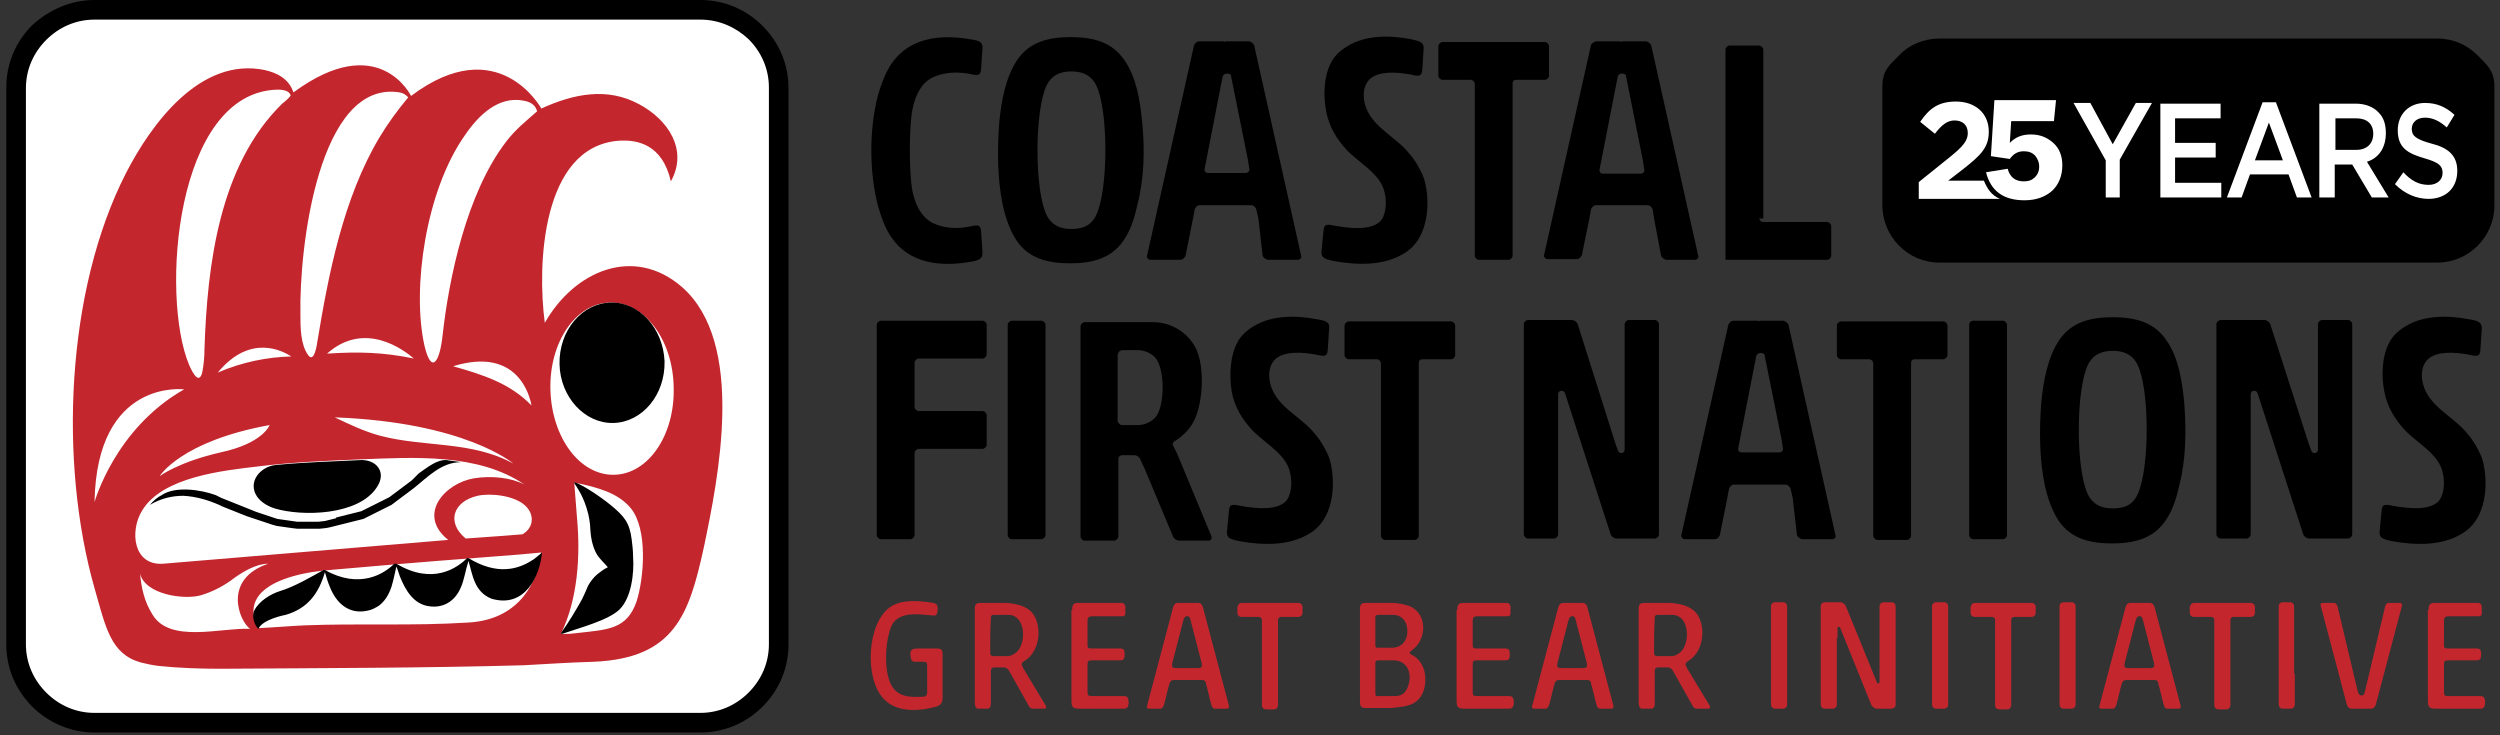 <svg width="357" height="105" viewBox="0 0 357 105" fill="none" xmlns="http://www.w3.org/2000/svg">
<rect x="0" y="0" width="357" height="105" fill="#333333" stroke="none"/>
<path fill-rule="evenodd" clip-rule="evenodd" d="M14.4 1H99.2C102.6 1 105.7 2.4 107.9 4.6C110.1 6.8 111.5 9.9 111.5 13.3V91.2C111.5 94.6 110.1 97.7 107.9 99.9C105.7 102.1 102.6 103.5 99.2 103.5H14.4C11 103.5 7.9 102.1 5.7 99.9C3.5 97.7 2.1 94.6 2.1 91.2V13.3C2.1 9.9 3.5 6.8 5.7 4.6C7.9 2.4 11 1 14.4 1Z" fill="white"/>
<path fill-rule="evenodd" clip-rule="evenodd" d="M84.8 94.499C96.3 93.999 98.4 87.8 100.5 78.2C102.6 68.2 106.5 48.999 97.4 40.999C90.5 34.999 82 38.7 77.8 46.1C76.7 38 77.3 21 88.3 20.1C91 19.9 94.6 20.599 95.8 25.899C98.3 21.399 95.4 17.099 91.3 14.899C86.7 12.399 81.9 13.399 77.3 15.499C77.3 15.499 71.2 4.3 58.7 13.7C58.7 13.7 54.1 4.2 41.9 13.2C41.3 11.3 39.6 10.399 37.8 10C28.6 8.1 21.6 17.7 18 24.7C9.4 41.5 8.4 66.1 13.5 83.999C15.1 89.6 15.8 93.4 20.1 94.6C20.9 94.799 21.8 94.999 22.7 95.1C25.6 95.4 28.6 95.499 31.5 95.499C45.9 95.4 60.4 95.4 74.8 94.999C78.2 94.799 81.5 94.6 84.8 94.499ZM96.2 55.3C96.4 62.099 92.6 67.7 87.7 67.799C82.8 67.9 78.8 62.5 78.6 55.7C78.4 48.9 82.2 43.3 87.1 43.2C92 43.1 96.1 48.499 96.2 55.3ZM77.3 78.9C76.2 78.999 75.1 79.1 74 79.2C66.2 79.8 58.4 80.4 50.5 81.1C48.5 81.299 46.4 81.4 44.5 81.7C41.5 82.2 36 83.6 36.2 87.499C36.2 88.1 36.3 88.6 36.5 88.999C36.6 89.299 36.8 89.6 36.9 89.7C39.1 89.6 41.3 89.4 43.5 89.299C51.3 88.999 59 89.4 66.8 88.9C73 88.6 76.5 84.6 77.3 78.9ZM73.3 66.2C73.3 66.2 66.5 60.3 47.8 59.6C49.9 60.6 52 61.6 54.2 62.2C60.5 63.9 67.3 62.9 73.3 66.2ZM64 77.1C59.5 73.499 63.5 68.999 67.7 68.299C70.2 67.9 73 68.2 74.9 69.2C68.3 64.7 59.1 65.3 51.4 65.6C46.6 65.8 41.7 66 36.9 66.6C31.8 67.2 23.2 68.1 20.3 72.9C18.5 75.799 19 80.799 23.3 80.499L64 77.1ZM66.5 76.9C63.7 74.6 64.7 71.6 68.2 70.799C69.9 70.4 73.4 70.7 75 72.2C76.4 73.5 76.2 75.4 74.6 76.299C74.6 76.299 69.7 76.7 66.5 76.9ZM74.9 14.399C75.9 14.6 76.5 15.1 76.7 15.899C75.1 17.299 73.6 18.5 72.3 20.2C66.6 27.6 64.1 39.8 63.2 47.9C62.8 51.7 61.6 53.599 60.6 49.3C58.8 41.2 60.8 27.2 66.4 19.299C68.3 16.5 71.2 13.6 74.9 14.399ZM75.9 57.9C75.7 56.8 74.1 49.4 64.7 52.3C68.9 53.499 72.8 54.7 75.9 57.9ZM13.5 71.7C13.5 71.7 16.4 61.2 26.3 55.6C26.3 55.6 13.8 54 13.5 71.7ZM41.6 50.9C40.5 50.2 35.8 47.5 31.1 53.2C34.6 51.7 38.1 50.999 41.6 50.9ZM59.1 51.2C57.7 50 52.1 45.7 46.7 50.499C51.2 50.2 54.8 50.3 59.1 51.2ZM39.6 12.8C40.6 12.8 41.3 13 41.5 13.6C41.5 13.8 40.7 14.499 40.3 14.8C31.3 23.599 29.6 37.9 29.2 49.8C29.2 50.9 29.1 52 28.9 53.1C28.5 54.8 27.7 53.7 27 52.1C22.9 42.3 25 13.2 39.6 12.8ZM57.1 13.2C57.6 13.3 57.9 13.499 58.3 13.899C56.8 15.7 55.4 17.6 54.2 19.6C49 28.3 46.9 39.2 45.3 48.9C45.3 48.9 44.9 52 44 50.7C42.9 49.2 42.9 46.7 42.9 44.9C42.7 35.4 45.5 11.3 57.1 13.2ZM22.8 67.999C22.8 67.999 25.8 63 38.5 60.7C38.5 60.7 37.6 63.3 31.5 64.6C25.4 66 22.8 67.999 22.8 67.999ZM35.7 89.799C34.1 88.6 31.8 82.7 38.3 80.499C36.6 80.499 34.8 81.6 33.5 82.499C32.1 83.6 30.4 84.499 28.7 84.999C26.3 85.7 20.7 84.9 20 81.9C20.2 83.999 20.6 85.9 21.8 87.799C24.3 91.9 31.6 89.6 35.7 89.799ZM82.4 90.4C81.1 90.6 80.1 90.499 80.1 90.499C82.5 85.6 82.9 79.4 82.4 73.999L82 68.9C85.4 69.6 88.3 70.4 90.1 72.6C92.5 75.6 92 82.4 90.9 85.9C89.5 89.9 86.8 89.9 82.4 90.4Z" fill="#C4262E"/>
<path fill-rule="evenodd" clip-rule="evenodd" d="M19.8 81.7C19.8 81.6 19.9 81.6 19.9 81.6C19.9 81.6 19.8 81.2 19.7 80.5C19.7 81 19.8 81.5 19.8 81.7Z" fill="#C4262E"/>
<path fill-rule="evenodd" clip-rule="evenodd" d="M13.5 0H100C103.5 0 106.6 1.4 108.9 3.7C111.2 6 112.6 9.1 112.6 12.6V92C112.6 95.5 111.2 98.6 108.9 100.9C106.6 103.2 103.5 104.6 100 104.6H13.5C10.1 104.6 6.9 103.2 4.6 100.9C2.3 98.6 0.9 95.5 0.9 92V12.5C0.9 9 2.3 5.9 4.6 3.6C7 1.4 10.1 0 13.5 0ZM100 2.8H13.5C10.8 2.8 8.4 3.9 6.6 5.7C4.8 7.5 3.7 9.9 3.7 12.6V92C3.7 94.7 4.8 97.1 6.6 98.9C8.4 100.7 10.8 101.8 13.5 101.8H100C102.7 101.8 105.1 100.7 106.9 98.9C108.7 97.1 109.8 94.7 109.8 92V12.5C109.8 9.8 108.7 7.4 106.9 5.6C105.1 3.9 102.7 2.8 100 2.8Z" fill="black"/>
<path fill-rule="evenodd" clip-rule="evenodd" d="M82.7 70.1C82.7 70.1 82.3 69.4 82 69C82 68.9 82 69 82 68.9C82.1 68.9 82.1 68.9 82.2 68.9C83.4 69.4 85.6 70.8 87.3 72.2C89.1 73.7 89.9 74.6 90.2 77C90.3 77.8 90.4 78.6 90.4 79.4C90.6 82 90.1 85.4 88.5 87C86.9 88.6 82.6 89.7 80.3 90.5C80.2 90.5 80.1 90.5 80.1 90.5C80.1 90.5 80.1 90.5 80.1 90.4C81.2 88.9 82.2 87.2 83.1 85.6C83.4 85 83.7 84.3 84 83.6C84.3 83.1 84.7 82.5 85.3 82C85.8 81.6 86.2 81.3 86.8 81C86.4 80.5 85.6 79.8 85.2 79.1C84.8 78.4 84.4 77.3 84.3 75.6C84.2 72.5 82.7 70.1 82.7 70.1ZM94.9 51.6C95 56.4 91.7 60.3 87.6 60.4C83.5 60.5 80 56.7 79.9 52C79.8 47.2 83.1 43.3 87.2 43.2C91.3 43.1 94.7 46.9 94.9 51.6ZM51.5 65.7C47.5 65.9 43.5 66 39.4 66.4C37.2 66.6 35.3 68.8 36.7 70.9C37.2 71.6 38 72.2 39.2 72.6C43.2 73.8 51.2 73.6 53.8 69.6C55.3 67.4 53.7 65.6 51.5 65.7ZM65.8 66C65.4 65.9 64.2 65.8 63.8 65.7C62.4 65.6 61.1 66.7 59.8 67.6L59.6 67.8L59.4 68L59.2 68.2L59 68.4L58.8 68.6L58.4 68.9L58 69.2L57.6 69.5L57.2 69.8L56.8 70.1L56.4 70.4L56 70.7L55.6 71L55.2 71.2L54.8 71.4L54.4 71.6L54 71.8L53.6 72L53.2 72.2L52.8 72.4L52.4 72.6L52 72.8L51.6 73L51.2 73.1L50.8 73.2L50.4 73.3L50 73.4L49.6 73.5L49.2 73.6L48.8 73.7L48.4 73.8L48 73.9V74L47.6 74.1L47.2 74.2L46.8 74.3L46.4 74.4L45.5 74.5H44.7H43.9H43.1H42.4L41.7 74.4L41 74.3L40.3 74.2L39.6 74.1L39 73.9L38.4 73.7L37.8 73.5L37.2 73.3L36.6 73.1L36.1 72.9L35.6 72.7L35.1 72.5L34.6 72.3L34.1 72.1L33.6 71.9L33.1 71.7L32.6 71.5L32.1 71.3L31.6 71.1L31.2 70.9L30.8 70.7C28.6 69.9 25 69.4 23.1 70.7C22.5 71 21.9 71.5 21.4 72.1C23.1 71.1 24.7 70.8 26.2 70.8C28 70.9 29.7 71.4 31.3 72.1L31.7 72.3L32.2 72.5L32.7 72.7L33.2 72.9L33.7 73.1L34.2 73.3L34.7 73.5L35.2 73.7L35.8 73.9L36.4 74.1L37 74.3L37.6 74.5L38.2 74.7L38.8 74.9L39.5 75.1L40.2 75.2L40.9 75.3L41.6 75.4L42.4 75.5H43.2H44H44.8H45.7L46.6 75.4L47.1 75.3L47.5 75.2L47.9 75.1L48.3 75L48.7 74.9L49.1 74.8L49.5 74.7L49.9 74.6L50.3 74.5L50.7 74.4L51.1 74.3L51.5 74.2L51.9 74.1L52.3 73.9L52.7 73.7L53.1 73.5L53.5 73.3L53.9 73.1L54.3 72.9L54.7 72.7L55.1 72.5L55.5 72.3L55.9 72.1L56.3 71.8L56.7 71.5L57.1 71.2L57.5 70.9L57.9 70.6L58.3 70.3L58.7 70L59.1 69.7C61 68.2 63 66 65.8 66ZM66.9 79.7C66.8 79.7 66.7 79.7 66.7 79.7C65.3 81.1 61.8 83.6 56.6 80.5C56.5 80.5 56.4 80.5 56.3 80.5C54.9 81.9 51.4 84.2 46.4 81.4H46.2C44.4 82.4 42 83.8 40 84.4C38.7 84.8 37 85.8 36.3 87.2C35.8 88.4 36.7 89.7 36.9 89.8C37.5 88.4 40.8 87.8 40.8 87.8C43.9 86.9 45.5 84.8 46.4 81.7C46.6 82.4 46.8 83.1 47.1 83.8C48 86.1 49.8 87.8 52.5 87.2C53.1 87.1 53.6 86.8 54.1 86.5C54.9 85.9 55.5 85 55.9 83.8C56.2 82.8 56.4 81.8 56.6 80.9C56.8 81.3 56.9 81.8 57.1 82.3C57.9 84.3 59.1 86.4 61.5 86.6C63.4 86.8 65 85.8 65.8 83.9C66.3 82.8 66.5 81.3 66.9 80.1C67.5 82.1 67.7 84.5 70.2 85.5C75 86.9 77.1 82.2 77.4 78.9C76.9 79.3 76.5 79.7 76 80C74 81.3 71 82.2 66.9 79.7Z" fill="black"/>
<path fill-rule="evenodd" clip-rule="evenodd" d="M153.1 87.1C153.1 86.5 153.2 86.1 153.9 86.1H160.2C160.4 86.1 160.6 86.2 160.7 86.6C160.7 86.9 160.7 87.3 160.7 87.6C160.7 88.1 160.2 88 159.8 88H156.1C155.5 88 155.3 88.1 155.3 88.7C155.3 89.8 155.3 90.9 155.3 92C155.3 92.4 155.3 92.6 155.8 92.6H159.9C160.5 92.6 160.6 92.8 160.6 93.5C160.6 94.3 160.3 94.3 159.7 94.3C158.4 94.3 157.2 94.3 155.9 94.3C155.4 94.3 155.3 94.4 155.3 94.9C155.3 96.2 155.3 97.5 155.3 98.8C155.3 99.3 155.4 99.4 155.9 99.4H160.4C160.9 99.4 161 99.5 161.1 99.8C161.2 100.1 161.2 100.5 161.1 100.8C161 101.1 160.8 101.2 160.5 101.2C158.4 101.2 156.2 101.2 154.1 101.2C153 101.2 153 100.8 153 99.8V87.1H153.1ZM346.8 87.1C346.8 86.5 346.9 86.1 347.6 86.1H353.9C354.1 86.1 354.3 86.2 354.4 86.6C354.4 86.9 354.4 87.3 354.4 87.6C354.4 88.1 353.9 88 353.5 88H349.8C349.2 88 349 88.1 349 88.7V92C349 92.4 349 92.6 349.5 92.6H353.6C354.2 92.6 354.3 92.8 354.3 93.5C354.3 94.3 354 94.3 353.4 94.3C352.1 94.3 350.9 94.3 349.6 94.3C349.1 94.3 349 94.4 349 94.9C349 96.2 349 97.5 349 98.8C349 99.3 349.1 99.4 349.6 99.4H354.1C354.6 99.4 354.7 99.5 354.8 99.8C354.9 100.1 354.9 100.5 354.8 100.8C354.7 101.1 354.5 101.2 354.2 101.2C352.1 101.2 349.9 101.2 347.8 101.2C346.7 101.2 346.7 100.8 346.7 99.8V87.1H346.8ZM134.6 99.7C134.6 100.8 133.8 100.9 132.9 101.1C130.6 101.6 127.9 101.6 126.2 99.8C123.4 96.9 123.8 89 127.1 86.7C128.8 85.5 131.4 85.8 133.3 86.1C133.7 86.2 133.9 86.4 133.9 86.8C133.9 87.1 133.9 87.3 133.8 87.6C133.8 87.7 133.6 87.9 133.5 87.9C133 87.9 132.6 87.8 132.1 87.8C130.4 87.6 128.1 87.6 127.3 89.4C126.5 91.2 126.2 94.9 127 97.2C127.8 99.5 129.7 99.6 131.7 99.5C132.2 99.5 132.4 99.3 132.4 98.8C132.4 97.6 132.4 96.3 132.4 95.1C132.4 94.6 132.3 94.5 131.8 94.5H130.6C130 94.5 130 93.6 130 93.2C130.1 92.7 130.4 92.6 131.2 92.6C132 92.6 132.9 92.6 133.7 92.6C134.5 92.6 134.6 92.8 134.6 93.5C134.6 95.6 134.6 97.6 134.6 99.7ZM139.2 87C139.2 86.3 139.4 86.1 140 86.1H143.7C145.1 86.2 146.5 86.5 147.4 87.5C148.9 89.4 148.5 93 146.4 94.3C145.8 94.7 145.8 94.8 146.1 95.4C147.2 97.2 148.2 98.9 149.3 100.7C149.5 101 149.4 101.2 149.1 101.2H147.7C147.2 101.2 147 101.1 146.8 100.6C145.9 99 145 97.4 144.1 95.8C143.9 95.5 143.7 95.3 143.3 95.3H142.1C141.4 95.3 141.5 95.7 141.5 96.3C141.5 97.6 141.5 98.8 141.5 100.1C141.5 100.7 141.5 101.2 141 101.2H139.7C139.2 101.2 139.2 100.5 139.2 100.1C139.2 95.7 139.2 91.4 139.2 87ZM141.4 93.2C141.4 93.5 141.5 93.7 141.9 93.7H143.8C144.4 93.7 144.9 93.4 145.3 93C146.6 91.6 146.4 87.8 144 87.8H142C141.6 87.8 141.5 87.9 141.5 88.2C141.4 89.9 141.4 91.5 141.4 93.2ZM234 87C234 86.3 234.2 86.1 234.8 86.1H238.5C239.9 86.2 241.3 86.5 242.2 87.5C243.7 89.4 243.3 93 241.2 94.3C240.6 94.7 240.6 94.8 240.9 95.4C242 97.2 243 98.9 244.1 100.7C244.3 101 244.2 101.2 243.9 101.2H242.5C242 101.2 241.8 101.1 241.6 100.6C240.7 99 239.8 97.4 238.9 95.8C238.7 95.5 238.5 95.3 238.1 95.3H236.9C236.2 95.3 236.3 95.7 236.3 96.3C236.3 97.6 236.3 98.8 236.3 100.1C236.3 100.7 236.3 101.2 235.8 101.2H234.5C234 101.2 234 100.5 234 100.1C234 95.7 234 91.4 234 87ZM236.2 93.2C236.2 93.5 236.3 93.7 236.7 93.7H238.6C239.2 93.7 239.7 93.4 240.1 93C241.4 91.6 241.2 87.8 238.8 87.8H236.8C236.4 87.8 236.3 87.9 236.3 88.2C236.2 89.9 236.2 91.5 236.2 93.2ZM168.2 86.1C167.8 86.1 167.6 86.4 167.5 86.8L163.8 100.8C163.7 101 163.8 101.2 164.1 101.2C164.6 101.2 165.2 101.2 165.7 101.2C166 101.2 166.1 100.9 166.2 100.7C166.5 99.7 166.7 98.6 167 97.6C167.1 97.3 167.3 97.1 167.6 97.1C168.3 97.1 168.9 97.1 169.6 97.1C170.3 97.1 170.9 97.1 171.6 97.1C171.9 97.1 172.2 97.2 172.2 97.6C172.5 98.6 172.7 99.7 173 100.7C173.1 101 173.2 101.2 173.5 101.2C174 101.2 174.6 101.2 175.2 101.2C175.5 101.2 175.5 101 175.5 100.8L171.8 86.8C171.7 86.4 171.5 86.1 171.1 86.1C170 86.1 169.1 86.1 168.2 86.1ZM169 88.5L167.4 94.7C167.3 95.2 167.4 95.4 167.9 95.4H169.5H171.1C171.6 95.4 171.7 95.2 171.6 94.7L170 88.5C169.9 87.8 169.2 87.8 169 88.5ZM304.2 86.1C303.8 86.1 303.6 86.4 303.5 86.8L299.8 100.8C299.7 101 299.8 101.2 300.1 101.2C300.6 101.2 301.2 101.2 301.7 101.2C302 101.2 302.1 100.9 302.2 100.7C302.5 99.7 302.7 98.6 303 97.6C303.1 97.3 303.3 97.1 303.6 97.1C304.3 97.1 304.9 97.1 305.6 97.1C306.3 97.1 306.9 97.1 307.6 97.1C307.9 97.1 308.2 97.2 308.2 97.6C308.5 98.6 308.7 99.7 309 100.7C309.1 101 309.2 101.2 309.5 101.2C310 101.2 310.6 101.2 311.1 101.2C311.4 101.2 311.4 101 311.4 100.8L307.7 86.8C307.6 86.4 307.4 86.1 307 86.1C306 86.1 305.1 86.1 304.2 86.1ZM305 88.5L303.4 94.7C303.3 95.2 303.4 95.4 303.9 95.4H305.5H307.1C307.6 95.4 307.7 95.2 307.6 94.7L306 88.5C305.9 87.8 305.2 87.8 305 88.5ZM208.1 87.1C208.1 86.5 208.2 86.1 208.9 86.1H215.2C215.4 86.1 215.6 86.2 215.7 86.6C215.7 86.9 215.7 87.3 215.7 87.6C215.7 88.1 215.2 88 214.8 88H211.1C210.5 88 210.3 88.1 210.3 88.7C210.3 89.8 210.3 90.9 210.3 92C210.3 92.4 210.3 92.6 210.8 92.6H214.9C215.5 92.6 215.6 92.8 215.6 93.5C215.6 94.3 215.3 94.3 214.7 94.3C213.4 94.3 212.2 94.3 210.9 94.3C210.4 94.3 210.3 94.4 210.3 94.9C210.3 96.2 210.3 97.5 210.3 98.8C210.3 99.3 210.4 99.4 210.9 99.4H215.4C215.9 99.4 216 99.5 216.1 99.8C216.2 100.1 216.2 100.5 216.1 100.8C216 101.1 215.8 101.2 215.5 101.2C213.4 101.2 211.2 101.2 209.1 101.2C208 101.2 208 100.8 208 99.8V87.1H208.1ZM223.2 86.1C222.8 86.1 222.6 86.4 222.5 86.8L218.8 100.8C218.7 101 218.8 101.2 219.1 101.2C219.6 101.2 220.2 101.2 220.7 101.2C221 101.2 221.1 100.9 221.2 100.7C221.5 99.7 221.7 98.6 222 97.6C222.1 97.3 222.3 97.1 222.6 97.1C223.3 97.1 223.9 97.1 224.6 97.1C225.3 97.1 225.9 97.1 226.6 97.1C226.9 97.1 227.2 97.2 227.2 97.6C227.5 98.6 227.7 99.7 228 100.7C228.1 101 228.2 101.2 228.5 101.2C229.1 101.2 229.6 101.2 230.1 101.2C230.4 101.2 230.4 101 230.4 100.8L226.7 86.8C226.6 86.4 226.4 86.1 226 86.1C225 86.1 224.1 86.1 223.2 86.1ZM224 88.5L222.4 94.7C222.3 95.2 222.4 95.4 222.9 95.4H224.5H226.1C226.6 95.4 226.7 95.2 226.6 94.7L225 88.5C224.9 87.8 224.2 87.8 224 88.5ZM177.3 86.1H185.4C185.7 86.1 186 86.3 186 86.7V87.5C186 87.8 185.8 88.1 185.4 88.1H183.1H182.9C182.7 88.1 182.5 88.3 182.5 88.5V88.7V100.7C182.5 101 182.3 101.3 181.9 101.3H180.8C180.5 101.3 180.2 101.1 180.2 100.7V88.7V88.5C180.2 88.3 180 88.1 179.8 88.1H179.6H177.3C177 88.1 176.7 87.9 176.7 87.5V86.7C176.8 86.3 177 86.1 177.3 86.1ZM282 86.1H290.1C290.4 86.1 290.7 86.3 290.7 86.7V87.5C290.7 87.8 290.5 88.1 290.1 88.1H287.8H287.6C287.4 88.1 287.2 88.3 287.2 88.5V88.7V100.7C287.2 101 287 101.3 286.6 101.3H285.5C285.2 101.3 284.9 101.1 284.9 100.7V88.7V88.5C284.9 88.3 284.7 88.1 284.5 88.1H284.3H282C281.7 88.1 281.4 87.9 281.4 87.5V86.7C281.5 86.3 281.7 86.1 282 86.1ZM313.3 86.1H321.4C321.7 86.1 322 86.3 322 86.7V87.5C322 87.8 321.8 88.1 321.4 88.1H319.1H318.9C318.7 88.1 318.5 88.3 318.5 88.5V88.7V100.7C318.5 101 318.3 101.3 317.9 101.3H316.8C316.5 101.3 316.2 101.1 316.2 100.7V88.7V88.5C316.2 88.3 316 88.1 315.8 88.1H315.6H313.3C313 88.1 312.7 87.9 312.7 87.5V86.7C312.8 86.3 313 86.1 313.3 86.1ZM194.2 87C194.2 86.3 194.4 86.1 195 86.1H198.7C199.7 86.1 200.6 86.3 201.4 86.6C203.9 87.8 203.7 91.3 201.7 92.8C201.6 92.9 201.3 93.1 201.3 93.2C201.3 93.4 201.7 93.6 201.8 93.6C202.6 94.1 203.1 94.8 203.4 95.8C203.8 97.5 203.4 99.7 201.7 100.5C200.9 100.9 199.6 101 198.7 101.1H195C194.3 101.1 194.2 100.8 194.2 100.1C194.2 96.5 194.2 95.5 194.2 93.2C194.2 91.2 194.2 90.3 194.2 87ZM198.9 87.8H196.9C196.5 87.8 196.4 87.9 196.4 88.2C196.4 88.9 196.4 89.6 196.4 90.3C196.4 91 196.4 91.4 196.4 92.1C196.4 92.5 196.5 92.5 196.9 92.5H198.8C199.9 92.5 200.7 91.8 200.9 90.8C201.2 89.4 200.6 87.8 198.9 87.8ZM199 94.3H196.9C196.5 94.3 196.4 94.4 196.4 94.7C196.4 95.4 196.4 96.2 196.4 96.9C196.4 97.6 196.4 98.3 196.4 99C196.4 99.4 196.5 99.4 196.9 99.4H199.2C200.1 99.4 200.6 99 200.9 98.4C201.8 96.6 201.2 94.3 199 94.3ZM255.2 96.2V91V86.6C255.2 86.3 255 86 254.6 86H253.5C253.2 86 252.9 86.2 252.9 86.6V91V96.2V100.6C252.9 100.9 253.1 101.2 253.5 101.2H254.6C254.9 101.2 255.2 101 255.2 100.6V96.2ZM327.6 96.2V91V86.6C327.6 86.3 327.4 86 327 86H326C325.7 86 325.4 86.2 325.4 86.6V91V96.2V100.6C325.4 100.9 325.6 101.2 326 101.2H327.1C327.4 101.2 327.7 101 327.7 100.6V96.2H327.6ZM278.2 96.2V91V86.6C278.2 86.3 278 86 277.6 86H276.5C276.2 86 275.9 86.2 275.9 86.6V91V96.2V100.6C275.9 100.9 276.1 101.2 276.5 101.2H277.6C277.9 101.2 278.2 101 278.2 100.6V96.2ZM296.4 96.2V91V86.6C296.4 86.3 296.2 86 295.8 86H294.7C294.4 86 294.1 86.2 294.1 86.6V91V96.2V100.6C294.1 100.9 294.3 101.2 294.7 101.2H295.8C296.1 101.2 296.4 101 296.4 100.6V96.2ZM262.4 91.1V90.2V89.7C262.4 89.6 262.5 89.5 262.6 89.5C262.7 89.5 262.8 89.6 262.8 89.7L267.2 100.6C267.3 100.9 267.7 101.2 268 101.2H270.1C270.4 101.2 270.7 101 270.7 100.6V86.6C270.7 86.3 270.5 86 270.1 86H269C268.7 86 268.4 86.2 268.4 86.6V96.2V97.4C268.4 97.5 268.3 97.6 268.2 97.6C268.1 97.6 268 97.5 268 97.4L267.8 96.9L265.4 91L263.6 86.6C263.5 86.3 263.1 86 262.8 86H260.6C260.3 86 260 86.2 260 86.6V100.6C260 100.9 260.2 101.2 260.6 101.2H261.7C262 101.2 262.3 101 262.3 100.6V91.1H262.4ZM335.8 101.2C335.4 101.2 335.2 100.9 335.1 100.5L331.4 86.5C331.3 86.3 331.4 86.1 331.7 86.1C332.2 86.1 332.8 86.1 333.3 86.1C333.6 86.1 333.7 86.4 333.8 86.6L336.7 98.8C336.9 99.5 337.6 99.5 337.7 98.8L340.6 86.6C340.7 86.3 340.8 86.1 341.1 86.1C341.6 86.1 342.2 86.1 342.7 86.1C343 86.1 343 86.3 343 86.5L339.3 100.5C339.2 100.9 339 101.2 338.6 101.2C337.6 101.2 336.7 101.2 335.8 101.2Z" fill="#C4262E"/>
<path fill-rule="evenodd" clip-rule="evenodd" d="M168.1 64.8L167.7 64L167.5 63.6C167.4 63.4 167.5 63.2 167.6 63.1C168.9 62.3 169.9 61.3 170.5 60.1C171.8 57.5 172.1 52.3 170.7 49.6C169.5 47.4 167.2 46 164.6 46H159.1H157.8H154.9C154.6 46 154.3 46.3 154.3 46.6V76.6C154.3 76.9 154.6 77.2 154.9 77.2H159.1C159.4 77.2 159.7 76.9 159.7 76.6V65.5C159.7 65.2 160 65 160.3 65H160.7H161.6H162C162.3 65 162.6 65.2 162.8 65.5L163.1 66.2L163.4 66.8L167.5 76.6C167.6 76.9 168 77.2 168.4 77.2H172.6C172.9 77.2 173.1 76.9 173 76.6L168.1 64.8ZM159.7 50.5C159.7 50.2 160 50 160.3 50H161.6H162.5C163.4 50 164.3 50.4 164.9 51C166.4 52.5 166.4 58.2 164.9 59.7C164.3 60.3 163.4 60.7 162.5 60.7H160.1C159.9 60.6 159.7 60.4 159.6 60.2V50.5H159.7ZM130.6 66V64.7C130.6 64.4 130.9 64.1 131.2 64.1H132.5H140.3C140.6 64.1 140.9 63.8 140.9 63.5V59.3C140.9 59 140.6 58.7 140.3 58.7H132.5H131.2C130.9 58.7 130.6 58.4 130.6 58.1V56.8V53.1V51.8C130.6 51.5 130.9 51.2 131.2 51.2H132.5H140.3C140.6 51.2 140.9 50.9 140.9 50.6V46.4C140.9 46.1 140.6 45.8 140.3 45.8H130H125.8C125.5 45.8 125.2 46.1 125.2 46.4V50.6V59.3V63.5V76.4C125.2 76.7 125.5 77 125.8 77H130C130.3 77 130.6 76.7 130.6 76.4V66ZM202.6 51.8C202.6 51.5 202.8 51.3 203.1 51.3H207.2C207.5 51.3 207.8 51 207.8 50.7V46.5C207.8 46.2 207.5 45.9 207.2 45.9H202H197.8H192.6C192.3 45.9 192 46.2 192 46.5V50.7C192 51 192.3 51.3 192.6 51.3H196.7C197 51.4 197.2 51.6 197.2 51.9V53.2V76.5C197.2 76.8 197.5 77.1 197.8 77.1H202C202.3 77.1 202.6 76.8 202.6 76.5V51.8ZM230.7 63.4L231 64.2C231.1 64.5 231.2 64.7 231.5 64.7C231.8 64.7 232 64.5 232 64.2V46.3C232 46 232.3 45.7 232.6 45.7H236.3C236.6 45.7 236.9 46 236.9 46.3V76.3C236.9 76.6 236.6 76.9 236.3 76.9H234.5H232.6H230.8C230.5 76.9 230.1 76.6 230 76.3L223.5 56.2C223.4 56 223.3 55.8 223 55.8C222.7 55.8 222.5 56 222.5 56.3V57.1V76.3C222.5 76.6 222.2 76.9 221.9 76.9H218.2C217.9 76.9 217.6 76.6 217.6 76.3V46.3C217.6 46 217.9 45.7 218.2 45.7H220.8H221.9H224.5C224.8 45.7 225.2 46 225.3 46.3L230.7 63.4ZM256 71.1L255.7 69.8C255.6 69.5 255.3 69.2 255 69.2H247.6C247.3 69.2 247 69.5 246.9 69.8L246.7 70.9L245.6 76.4C245.5 76.7 245.2 77 244.8 77H240.6C240.3 77 240 76.7 240.1 76.4L246.8 46.4C246.9 46.1 247.2 45.8 247.6 45.8H250.9C251 45.8 251.1 45.8 251.1 45.9C251.2 45.9 251.2 45.8 251.3 45.8H254.6C254.9 45.8 255.3 46.1 255.4 46.4L262.1 76.4C262.2 76.7 262 77 261.6 77H257.4C257.1 77 256.7 76.7 256.6 76.4L256 71.1ZM252 50.8C252 50.5 251.7 50.4 251.4 50.4C251.1 50.4 250.9 50.6 250.8 50.8L248.2 64.1C248.2 64.4 248.4 64.6 248.7 64.6H250H252.8H254.1C254.4 64.6 254.7 64.3 254.6 64L254.4 62.7L252 50.8ZM272.9 51.8C272.9 51.5 273.1 51.3 273.4 51.3H277.5C277.8 51.3 278.1 51 278.1 50.7V46.5C278.1 46.2 277.8 45.9 277.5 45.9H272.3H268.1H262.9C262.6 45.9 262.3 46.2 262.3 46.5V50.7C262.3 51 262.6 51.3 262.9 51.3H267C267.3 51.4 267.5 51.6 267.5 51.9V53.2V76.5C267.5 76.8 267.8 77.1 268.1 77.1H272.3C272.6 77.1 272.9 76.8 272.9 76.5V51.8ZM329.7 63.4L330 64.2C330.1 64.5 330.2 64.7 330.5 64.7C330.8 64.7 331 64.5 331 64.2V46.3C331 46 331.3 45.7 331.6 45.7H335.3C335.6 45.7 335.9 46 335.9 46.3V76.3C335.9 76.6 335.6 76.9 335.3 76.9H333.5H331.6H329.7C329.4 76.9 329 76.6 328.9 76.3L322.4 56.2C322.3 56 322.2 55.8 321.9 55.8C321.6 55.8 321.4 56 321.4 56.3V57.1V76.3C321.4 76.6 321.1 76.9 320.8 76.9H317.1C316.8 76.9 316.5 76.6 316.5 76.3V46.3C316.5 46 316.8 45.7 317.1 45.7H319.7H320.8H323.4C323.7 45.7 324.1 46 324.2 46.3L329.7 63.4ZM352.6 45.6C349.5 45 346.1 45 343.5 46.6C342.5 47.2 341.6 48 341.1 49.1C340.2 50.8 340 53.6 340.5 56C340.9 58.1 342 59.9 343.4 61.4C345.2 63.3 348.2 64.8 348.8 67.4C349.2 68.9 349 70.9 348.1 71.7C346.7 72.9 344 72.6 342.1 72.3C340.6 72 340.2 71.9 340.1 72.9L339.8 76C339.8 76.8 340.2 77 341.7 77.3C345.1 77.9 348.7 77.9 351.4 76.3C355.8 73.9 355.2 67.3 354.3 65.1C353.8 64 353.2 62.9 352.4 62C350.6 59.7 347.7 58.5 346.4 55.9C345.7 54.5 345.5 52.5 346.7 51.3C348 50.1 350.5 50.3 352.3 50.6C353.7 50.9 354.1 51 354.2 50L354.4 46.9C354.4 46.1 354 45.8 352.6 45.6ZM301.7 72.6C300.3 72.6 299 72.2 298.2 70.7C296.4 67.2 296.4 55.6 298.2 52C299 50.5 300.3 50.1 301.7 50.1C303.1 50.1 304.4 50.5 305.2 52C307 55.5 307 67.1 305.2 70.7C304.4 72.3 303.1 72.6 301.7 72.6ZM311.9 57.4C311.6 54.4 311.1 51 309.3 48.5C307.5 45.9 304.7 45.3 301.7 45.3C298.7 45.3 295.9 45.9 294.1 48.5C292.4 51 291.8 54.4 291.5 57.4C291.2 61.3 291.2 65.5 292 69.3C292.4 71.1 293 72.9 294 74.4C295.8 77 298.6 77.6 301.6 77.6C304.6 77.6 307.4 77 309.2 74.4C310.2 73 310.8 71.2 311.2 69.3C312.2 65.5 312.2 61.3 311.9 57.4ZM281.8 45.8H286C286.3 45.8 286.6 46.1 286.6 46.4V76.4C286.6 76.7 286.3 77 286 77H281.8C281.5 77 281.2 76.7 281.2 76.4V46.4C281.2 46.1 281.4 45.8 281.8 45.8ZM188.1 45.6C185 45 181.6 45 179 46.6C178 47.2 177.1 48 176.6 49.1C175.7 50.8 175.5 53.6 175.9 56C176.3 58.1 177.4 59.9 178.8 61.4C180.6 63.3 183.6 64.8 184.2 67.4C184.6 68.9 184.4 70.9 183.5 71.7C182.1 72.9 179.4 72.6 177.5 72.3C176 72 175.6 71.9 175.5 72.9L175.2 76C175.2 76.8 175.6 77 177.1 77.3C180.5 77.9 184.1 77.9 186.8 76.3C191.2 73.9 190.6 67.3 189.7 65.1C189.2 64 188.6 62.9 187.8 62C186 59.7 183.1 58.5 181.8 55.9C181.1 54.5 180.9 52.5 182.1 51.3C183.4 50.1 185.9 50.3 187.7 50.6C189.1 50.9 189.5 51 189.6 50L189.8 46.9C189.9 46.1 189.5 45.8 188.1 45.6ZM144.5 45.8H148.7C149 45.8 149.3 46.1 149.3 46.4V76.4C149.3 76.7 149 77 148.7 77H144.5C144.2 77 143.9 76.7 143.9 76.4V46.4C143.9 46.1 144.2 45.8 144.5 45.8Z" fill="black"/>
<path fill-rule="evenodd" clip-rule="evenodd" d="M179.7 31.2L179.4 29.9C179.3 29.6 179 29.3 178.7 29.3H171.3C171 29.3 170.7 29.6 170.6 29.9L170.4 31L169.3 36.5C169.2 36.8 168.9 37.1 168.5 37.1H164.3C164 37.1 163.7 36.8 163.8 36.5L170.5 6.5C170.6 6.2 170.9 5.9 171.3 5.9H174.6C174.7 5.9 174.8 5.9 174.8 6C174.9 6 174.9 5.9 175 5.9H178.3C178.6 5.9 179 6.2 179.1 6.5L185.8 36.5C185.9 36.8 185.7 37.1 185.3 37.1H181.1C180.8 37.1 180.4 36.8 180.3 36.5L179.7 31.2ZM175.8 10.9C175.8 10.6 175.5 10.5 175.2 10.5C174.9 10.5 174.7 10.7 174.6 10.9L172 24.2C172 24.5 172.2 24.7 172.5 24.7H173.8H176.6H177.9C178.2 24.7 178.5 24.4 178.4 24.1L178.2 22.8L175.8 10.9ZM216 11.9C216 11.6 216.2 11.4 216.5 11.4H220.6C220.9 11.4 221.2 11.1 221.2 10.8V6.6C221.2 6.3 220.9 6 220.6 6H215.4H211.2H206C205.7 6 205.4 6.3 205.4 6.6V10.8C205.4 11.1 205.7 11.4 206 11.4H210.1C210.4 11.5 210.6 11.7 210.6 12V13.2V36.5C210.6 36.8 210.9 37.1 211.2 37.1H215.4C215.7 37.1 216 36.8 216 36.5V11.9ZM232.2 10.9C232.2 10.6 231.9 10.5 231.6 10.5C231.3 10.5 231.1 10.7 231 10.9V11L228.4 24.3C228.4 24.6 228.6 24.8 228.9 24.8H230.2H233H234.3C234.6 24.8 234.9 24.5 234.8 24.2L234.6 22.9L232.2 10.9ZM251.2 31.2C251.3 31.5 251.5 31.7 251.8 31.7H253.1H260.9C261.2 31.7 261.5 32 261.5 32.3V36.5C261.5 36.8 261.2 37.1 260.9 37.1H250.6H246.4V32.9V7.1C246.4 6.8 246.7 6.5 247 6.5H251.2C251.5 6.5 251.8 6.8 251.8 7.1V31.2H251.2ZM201.5 5.6C198.4 5 195 5 192.4 6.6C191.4 7.2 190.5 8 190 9.1C189.1 10.8 188.9 13.6 189.4 16C189.8 18.1 190.9 19.9 192.3 21.4C194.1 23.3 197.1 24.8 197.7 27.4C198.1 28.9 197.9 30.9 197 31.7C195.6 32.9 192.9 32.6 191 32.3C189.5 32 189.1 31.9 189 32.9L188.7 36C188.7 36.8 189.1 37 190.6 37.3C194 37.9 197.6 37.9 200.3 36.3C204.7 33.9 204.1 27.3 203.2 25.1C202.7 24 202.1 22.9 201.3 22C199.5 19.7 196.6 18.5 195.3 15.9C194.6 14.5 194.4 12.5 195.6 11.3C196.9 10.1 199.4 10.3 201.2 10.6C202.6 10.9 203 11 203.1 10L203.3 6.9C203.3 6.1 202.9 5.9 201.5 5.6ZM153 32.7C151.6 32.7 150.3 32.3 149.5 30.8C147.7 27.3 147.7 15.7 149.5 12.1C150.3 10.6 151.6 10.2 153 10.2C154.4 10.2 155.7 10.6 156.5 12.1C158.3 15.6 158.3 27.2 156.5 30.8C155.7 32.4 154.3 32.7 153 32.7ZM163.1 17.4C162.8 14.4 162.3 11 160.5 8.5C158.7 5.9 155.9 5.3 152.9 5.3C149.9 5.3 147.1 5.9 145.3 8.5C143.6 11 143 14.4 142.7 17.4C142.4 21.3 142.4 25.5 143.2 29.3C143.6 31.1 144.2 32.9 145.2 34.4C147 37 149.8 37.6 152.8 37.6C155.8 37.6 158.6 37 160.4 34.4C161.4 33 162 31.2 162.4 29.3C163.4 25.5 163.5 21.4 163.1 17.4ZM138.5 5.6C134.4 4.9 129.9 5.3 127.3 9.1C126.5 10.3 125.9 11.8 125.4 13.5C124.1 18.4 124.1 24.6 125.4 29.5C125.9 31.2 126.5 32.8 127.3 33.9C129.9 37.7 134.4 38.1 138.5 37.4C139.9 37.2 140.3 36.9 140.3 36.1L140.1 33C140 32 139.6 32.1 138.2 32.4C136.5 32.7 134.7 32.6 133.1 31.8C131.5 30.9 130.7 29.2 130.3 27.3C129.8 24.8 129.8 18.1 130.3 15.6C130.7 13.7 131.5 11.9 133.1 11.1C134.5 10.4 136.3 10.2 138.2 10.5C139.6 10.8 140 10.9 140.1 9.9L140.3 6.8C140.3 6 139.9 5.8 138.5 5.6ZM228 5.9H231.3C231.4 5.9 231.5 5.9 231.5 6C231.6 6 231.6 5.9 231.7 5.9H235C235.3 5.9 235.7 6.2 235.8 6.5L242.5 36.5C242.6 36.8 242.4 37.1 242 37.1H238C237.7 37.1 237.3 36.8 237.2 36.5L236.2 31.2L236 29.9C235.9 29.6 235.6 29.3 235.3 29.3H227.9C227.6 29.3 227.3 29.6 227.2 29.9L227 31L225.9 36.4C225.8 36.7 225.5 37 225.1 37H221C220.7 37 220.4 36.7 220.5 36.4L227.2 6.4C227.3 6.2 227.7 5.9 228 5.9Z" fill="black"/>
<path fill-rule="evenodd" clip-rule="evenodd" d="M277 5.5H348C350.3 5.5 352.3 6.4 353.8 7.9C355.3 9.4 356.2 10.2 356.2 12.4V29.3C356.2 31.6 355.3 33.6 353.8 35.1C352.3 36.6 350.3 37.5 348 37.5H277C274.7 37.5 272.7 36.6 271.2 35.1C269.7 33.6 268.8 31.5 268.8 29.3V12.4C268.8 10.1 269.7 9.4 271.2 7.9C272.6 6.4 274.7 5.5 277 5.5Z" fill="black"/>
<path fill-rule="evenodd" clip-rule="evenodd" d="M348 7.3H277C275.2 7.3 273.6 8 272.5 9.2C271.3 10.4 270.6 10.7 270.6 12.4V29.3C270.6 31.1 271.3 32.7 272.5 33.8C273.7 35 275.3 35.7 277 35.7H348C349.8 35.7 351.4 35 352.5 33.8C353.7 32.6 354.4 31 354.4 29.3V12.4C354.4 10.6 353.7 10.3 352.5 9.2C351.4 8 349.8 7.3 348 7.3Z" fill="black"/>
<path fill-rule="evenodd" clip-rule="evenodd" d="M300.7 28.2H302.7V22.8L307.3 14.7H305L301.7 20.6L298.5 14.7H296.1L300.7 22.9V28.2ZM308.5 28.2H317.2V26.1H310.6V22.5H316.4V20.4H310.6V16.9H317.1V14.8H308.5V28.2ZM318 28.2H320.1L321.3 24.9H326.8L328 28.2H330.1L325 14.6H323.1L318 28.2ZM322 22.9L324 17.5L326 22.9H322ZM331.4 28.2H333.4V23.5H335.9L338.7 28.2H341.1L338 23.1C339.6 22.6 340.7 21.2 340.7 19C340.7 17.8 340.4 16.8 339.7 16.1C339 15.3 337.8 14.8 336.4 14.8H331.2V28.2H331.4ZM333.5 21.4V16.9H336.5C338 16.9 338.9 17.7 338.9 19.1C338.9 20.5 338 21.4 336.5 21.4H333.5ZM346.8 28.4C349.2 28.4 350.9 26.9 350.9 24.4C350.9 22.2 349.6 21.1 347.2 20.5C345 19.9 344.4 19.4 344.4 18.4C344.4 17.5 345.1 16.8 346.3 16.8C347.4 16.8 348.4 17.3 349.4 18.2L350.5 16.4C349.3 15.3 348 14.7 346.3 14.7C344 14.7 342.4 16.3 342.4 18.6C342.4 21.1 343.8 21.9 346.2 22.6C348.3 23.2 348.8 23.7 348.8 24.7C348.8 25.7 348 26.4 346.8 26.4C345.4 26.4 344.3 25.8 343.2 24.6L342 26.3C343.4 27.7 345.1 28.4 346.8 28.4Z" fill="white"/>
<path fill-rule="evenodd" clip-rule="evenodd" d="M293.3 17.3H287.2L287 20.4C287.8 19.6 288.7 19.2 290 19.2C291.3 19.2 292.3 19.6 293.2 20.4C294.1 21.2 294.5 22.3 294.5 23.6C294.5 25.1 294 26.3 293.1 27.2C292.1 28.1 290.8 28.6 289.1 28.6C286.1 28.6 284.3 27.3 283.6 24.6L286.7 24.1C287 25.3 287.8 25.9 289 25.9C289.7 25.9 290.2 25.7 290.6 25.3C291 24.9 291.2 24.4 291.2 23.8C291.2 23.2 291 22.7 290.6 22.2C290.2 21.8 289.7 21.6 289 21.6C288.1 21.6 287.5 22 287 22.7L284.3 22.3L284.8 14.3H293.6L293.3 17.3Z" fill="white"/>
<path fill-rule="evenodd" clip-rule="evenodd" d="M274 28.4H285.6C284.4 27.9 283.8 27 283.3 25.8H278.2L280.4 24.1C282.8 22.2 284 21.1 284 18.8C284 16.2 282.1 14.5 279.3 14.5C276.8 14.5 275.5 15.5 274.2 17.4L276.3 19.1C277.3 17.8 278.1 17.2 279.1 17.2C280.2 17.2 281 17.8 281 19C281 20.1 280.3 20.9 278.6 22.3L274 26V28.4Z" fill="white"/>
</svg>
